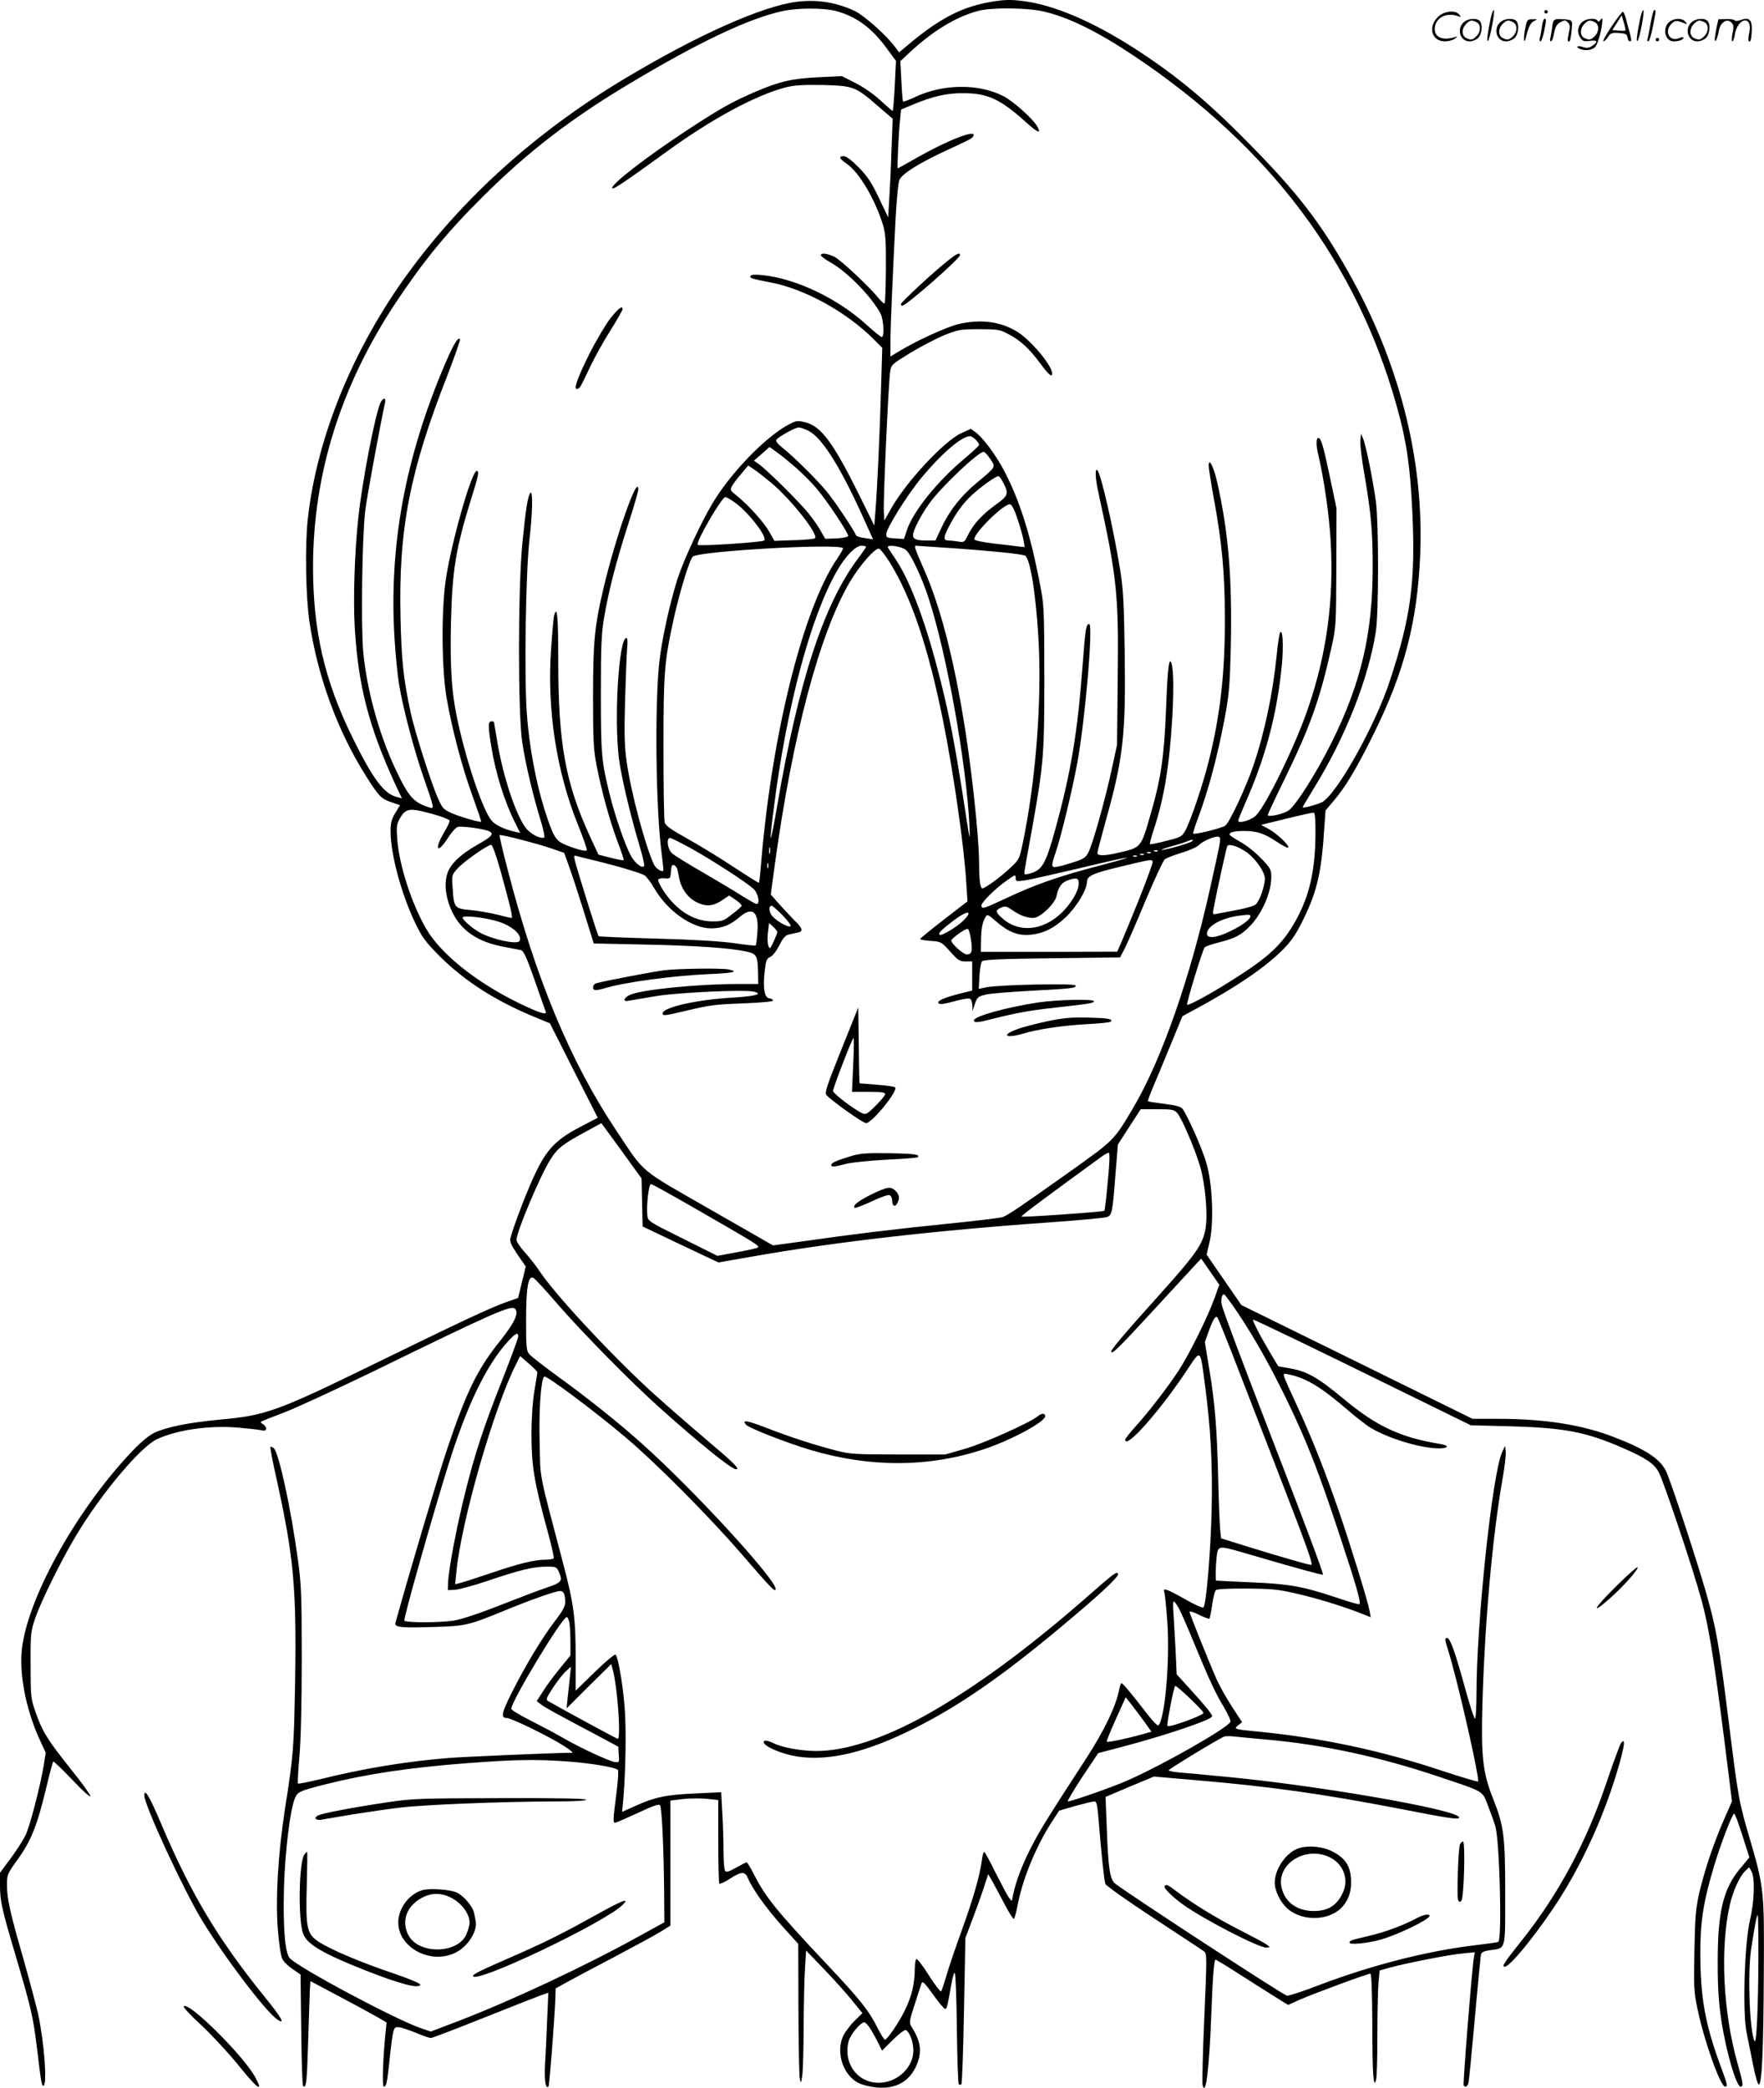 <?xml version="1.0" encoding="UTF-8"?>
<svg xmlns="http://www.w3.org/2000/svg" version="1.0" viewBox="0 0 1014.315 1200.424" preserveAspectRatio="xMidYMid meet">
  <g transform="translate(-0,1200.782) scale(0.1,-0.1)" fill="#000000" stroke="none">
    <path d="M4585 11998 c-200 -24 -579 -193 -1004 -449 -504 -304 -918 -678 -1236 -1114 -316 -435 -523 -941 -575 -1410 -17 -152 -12 -443 9 -590 47 -316 161 -629 326 -890 73 -116 88 -131 146 -150 l49 -17 -28 -46 c-22 -39 -27 -58 -26 -112 2 -132 64 -358 142 -520 39 -82 59 -108 141 -191 142 -141 314 -252 534 -344 l99 -41 137 -271 138 -272 -101 -53 c-135 -70 -191 -127 -255 -261 -45 -91 -129 -311 -146 -378 -5 -20 4 -40 41 -95 l47 -68 -22 -91 -22 -90 -65 -23 c-90 -31 -270 -116 -749 -350 -575 -281 -636 -303 -905 -327 -177 -17 -302 -42 -374 -76 -26 -12 -76 -53 -120 -99 -312 -326 -591 -817 -637 -1120 -23 -149 16 -362 98 -542 l36 -78 -12 -75 c-20 -119 -77 -339 -103 -397 -14 -29 -53 -90 -87 -136 l-61 -82 0 -70 c0 -90 9 -134 85 -390 97 -329 105 -363 130 -567 21 -180 26 -204 36 -197 21 13 3 249 -32 413 -12 51 -50 194 -85 318 -77 267 -94 345 -94 424 0 58 2 63 64 149 75 104 111 195 162 409 19 80 37 147 40 150 3 3 52 -44 109 -104 57 -61 104 -103 105 -95 0 9 -52 81 -116 160 -133 167 -162 215 -200 325 -27 76 -28 89 -28 270 -1 183 1 193 27 270 35 101 152 337 237 478 143 238 368 506 463 550 115 54 304 81 472 66 55 -5 112 -11 128 -15 20 -4 27 -2 27 10 0 8 -8 19 -17 25 -10 5 -16 12 -13 14 3 3 61 26 130 52 69 26 296 131 505 232 698 341 804 388 826 366 24 -24 -1 -78 -80 -178 -137 -170 -199 -298 -312 -635 -52 -156 -201 -656 -295 -992 -8 -27 29 -31 214 -25 188 5 205 9 412 94 153 63 295 113 321 113 20 0 29 -20 29 -64 0 -24 -15 -52 -61 -111 -72 -95 -167 -252 -244 -405 -61 -122 -67 -150 -32 -150 26 0 232 -100 327 -159 36 -23 58 -41 50 -41 -118 -1 -616 -23 -710 -30 -245 -20 -494 -61 -738 -122 -68 -16 -126 -28 -129 -25 -2 3 1 74 9 159 8 97 13 303 13 563 0 368 -3 427 -23 572 -40 292 -109 610 -138 634 -8 7 -17 10 -19 7 -3 -2 13 -87 36 -187 98 -446 114 -621 106 -1151 -7 -395 -9 -429 -58 -740 -40 -258 -56 -521 -41 -702 7 -81 17 -149 26 -165 8 -16 35 -41 60 -58 l44 -30 4 -317 c2 -174 6 -320 11 -324 18 -18 22 23 29 259 4 139 9 273 10 298 l3 46 175 -93 c96 -51 195 -105 219 -119 l44 -26 -7 -67 c-15 -149 -19 -302 -9 -302 14 0 20 25 33 155 20 183 22 190 52 187 15 -1 59 -16 99 -32 39 -17 78 -30 87 -30 8 0 143 52 301 115 157 63 306 121 330 130 l44 15 -7 -157 c-3 -87 -9 -203 -12 -258 -5 -90 4 -141 20 -124 5 5 34 376 39 499 l2 65 65 36 c36 20 156 84 267 142 111 59 230 123 265 144 l63 39 0 359 0 360 73 9 c41 4 103 5 138 1 l64 -7 0 -237 c0 -131 3 -240 6 -244 4 -3 31 9 60 28 68 44 88 44 105 3 25 -60 106 -174 197 -275 l92 -102 1 -373 c1 -205 4 -386 8 -403 6 -28 7 -27 14 19 4 27 8 155 8 285 1 130 4 280 8 335 l6 99 100 -104 c55 -57 128 -138 162 -180 l62 -76 -45 -44 c-24 -24 -53 -62 -64 -84 -51 -105 6 -252 110 -283 145 -44 255 -7 306 102 38 82 31 144 -26 233 -13 20 -11 33 19 125 18 57 36 111 40 122 6 15 17 4 67 -65 32 -46 64 -83 69 -82 10 2 13 14 35 141 7 41 16 70 20 65 5 -4 10 -148 12 -320 2 -171 7 -315 11 -319 4 -4 10 -4 15 0 4 4 11 195 15 424 l8 417 38 100 c21 55 51 138 66 183 l27 84 25 -43 c13 -24 45 -83 70 -131 25 -48 49 -86 53 -83 4 3 13 35 20 72 28 152 104 338 194 479 l46 71 93 27 c51 14 100 26 109 26 13 0 17 -16 23 -83 18 -220 34 -374 41 -391 4 -11 129 -99 278 -197 149 -98 279 -183 289 -191 17 -12 17 -28 2 -378 -9 -200 -13 -376 -10 -390 18 -71 38 88 50 405 8 216 16 315 24 315 5 0 66 -37 137 -83 71 -45 163 -104 205 -130 l76 -47 64 29 c71 32 393 151 409 151 6 0 10 -104 11 -297 0 -285 7 -371 22 -312 4 13 7 126 7 250 0 124 3 260 6 302 l7 75 56 16 c96 26 348 76 421 82 l70 7 -5 -29 c-10 -52 -64 -728 -59 -736 9 -15 22 -8 28 15 3 12 19 177 36 367 17 190 33 355 35 367 4 17 15 22 54 28 91 12 86 -6 86 322 0 336 -7 390 -70 550 -59 148 -69 240 -61 543 14 475 57 961 117 1302 11 64 19 131 17 150 l-4 33 -17 -38 c-56 -121 -147 -982 -147 -1384 0 -78 -4 -144 -8 -147 -5 -3 -32 81 -61 187 -55 200 -83 277 -100 277 -15 0 -14 -8 9 -81 54 -175 180 -732 169 -744 -4 -3 -93 24 -200 59 -353 118 -696 191 -1059 227 -146 14 -148 15 -120 37 l22 18 -57 87 c-31 48 -70 117 -87 154 -41 92 -158 382 -158 393 0 6 25 -2 55 -17 30 -15 57 -25 59 -22 3 3 10 39 16 79 6 41 15 79 21 85 6 6 75 10 177 9 143 -1 184 -5 282 -28 123 -28 253 -68 364 -110 l68 -27 -7 37 c-10 56 -106 367 -175 569 -80 232 -156 424 -240 606 -37 80 -71 155 -75 168 -7 22 -5 23 27 16 101 -22 182 -71 337 -204 51 -44 113 -92 136 -105 103 -61 288 -116 390 -116 54 0 60 17 8 25 -231 38 -366 101 -555 258 -152 126 -212 160 -311 177 l-67 12 -50 84 c-61 103 -102 184 -94 184 9 0 364 -171 825 -398 l426 -209 224 -6 c311 -8 438 -32 649 -124 135 -59 179 -89 207 -138 27 -48 199 -560 247 -738 41 -150 70 -327 131 -805 l44 -351 -45 -103 c-59 -135 -109 -282 -141 -415 -22 -95 -26 -135 -30 -338 -4 -207 -3 -240 17 -335 38 -184 132 -450 160 -450 16 0 13 13 -30 128 -85 233 -112 382 -113 632 -1 187 17 302 79 509 41 135 105 301 116 301 4 0 25 -57 47 -126 l40 -126 -55 -66 c-97 -118 -128 -250 -127 -547 0 -140 6 -226 21 -325 28 -182 86 -380 111 -380 17 0 14 21 -19 137 -82 292 -100 656 -44 906 19 83 57 167 90 198 l22 21 13 -24 c21 -38 17 -172 -9 -283 -32 -134 -43 -538 -18 -650 8 -38 25 -121 37 -183 14 -69 26 -111 33 -109 17 6 26 195 28 642 3 468 1 491 -79 765 -65 221 -67 233 -123 680 -56 449 -72 539 -131 744 -55 192 -207 653 -230 697 -35 70 -121 126 -299 194 -183 71 -397 105 -669 105 l-144 0 -664 327 -665 327 -100 145 -100 145 17 73 c26 112 17 337 -19 456 -25 86 -109 273 -137 310 -10 12 -39 20 -104 28 -49 6 -92 13 -94 15 -2 2 11 39 29 81 18 43 64 152 101 243 l68 165 63 34 c247 133 416 248 519 353 47 48 74 89 115 173 78 161 103 269 119 526 l7 97 49 58 c68 80 132 188 232 391 173 351 246 637 263 1016 23 531 -110 1074 -384 1578 -164 300 -293 474 -543 733 -278 288 -464 444 -724 611 -238 152 -460 246 -634 267 -72 9 -105 8 -184 -5 -161 -28 -286 -91 -455 -230 l-72 -60 -22 29 c-49 67 -176 180 -230 207 -104 50 -215 69 -333 55z m220 -53 c118 -31 209 -98 295 -217 l52 -70 -7 -144 c-4 -79 -10 -144 -12 -144 -3 0 -34 27 -70 60 -38 36 -96 76 -143 100 l-79 40 -128 -6 c-155 -7 -225 -23 -363 -81 -137 -59 -203 -95 -392 -219 -241 -158 -453 -322 -437 -339 7 -7 77 40 307 207 267 194 518 329 692 374 49 12 99 15 214 13 176 -5 184 -8 320 -126 l79 -68 -7 -180 c-3 -99 -9 -227 -13 -284 l-6 -103 -53 111 c-41 87 -65 124 -116 176 -41 41 -72 65 -86 65 -32 0 -27 -14 17 -44 71 -49 163 -204 208 -351 15 -50 18 -92 17 -253 -1 -106 -4 -195 -7 -198 -3 -4 -18 9 -33 27 -53 66 -216 219 -254 239 -42 21 -80 26 -80 10 0 -5 25 -24 57 -42 96 -54 238 -200 287 -295 17 -35 22 -133 6 -133 -5 0 -41 29 -80 64 -169 156 -411 272 -606 292 -39 4 -64 3 -68 -4 -8 -13 5 -17 114 -38 196 -37 435 -168 594 -327 l49 -49 -7 -237 c-7 -248 -21 -558 -32 -700 l-7 -85 -91 185 c-148 297 -216 387 -307 409 -45 11 -51 10 -99 -16 -132 -72 -329 -276 -433 -450 -67 -112 -167 -328 -202 -437 -43 -135 -91 -353 -104 -477 -27 -251 -20 -843 13 -1095 7 -55 12 -102 10 -103 -8 -11 -43 12 -54 36 -50 108 -130 406 -156 586 -13 90 -15 156 -10 351 4 132 9 268 12 303 4 38 2 62 -4 62 -44 0 -72 -461 -43 -695 13 -99 61 -306 115 -489 20 -65 33 -122 30 -127 -10 -18 -53 15 -77 60 -33 60 -91 229 -121 350 -47 190 -51 230 -51 576 0 273 3 349 18 438 27 159 68 318 136 531 34 103 61 197 61 209 0 97 -129 -268 -199 -564 -52 -219 -61 -309 -61 -627 0 -250 3 -306 20 -394 30 -152 74 -312 119 -434 23 -59 39 -109 37 -112 -3 -2 -36 4 -75 14 l-70 18 -45 97 c-144 310 -186 539 -186 1016 0 256 -6 326 -24 261 -3 -13 -11 -97 -17 -188 -25 -349 30 -708 156 -1019 30 -74 52 -138 49 -142 -5 -9 -62 6 -126 33 -54 23 -67 46 -117 201 -49 155 -90 373 -102 557 -15 213 -6 806 15 990 18 157 21 289 6 274 -15 -15 -28 -98 -47 -297 -25 -266 -25 -973 0 -1138 19 -125 60 -299 106 -449 16 -52 25 -96 20 -98 -24 -9 -83 23 -109 60 -56 77 -128 295 -160 488 -11 63 -20 116 -20 118 0 1 -7 2 -15 2 -19 0 -19 -29 0 -145 25 -153 75 -315 137 -438 l29 -58 -28 6 c-60 13 -111 37 -135 63 -46 49 -139 317 -192 555 -39 172 -49 317 -43 587 8 305 27 420 117 712 41 130 47 158 31 158 -29 0 -144 -405 -177 -620 -27 -178 -25 -515 4 -685 30 -176 91 -407 152 -572 27 -75 48 -138 47 -140 -6 -5 -118 27 -169 49 -46 20 -54 28 -78 82 -39 85 -135 387 -159 498 -41 191 -53 302 -58 545 -12 506 53 841 269 1391 43 112 77 207 73 210 -12 12 -36 -27 -84 -138 -233 -545 -326 -1054 -292 -1590 6 -96 18 -215 27 -265 23 -136 86 -374 139 -525 63 -183 64 -184 34 -175 -92 29 -120 61 -197 225 -93 199 -162 449 -183 666 -14 139 -7 667 11 814 8 72 86 495 114 622 7 33 -14 30 -28 -4 -31 -75 -103 -447 -125 -651 -22 -198 -31 -474 -21 -640 20 -333 81 -569 234 -901 l37 -78 -28 7 c-75 18 -139 104 -257 344 -160 326 -226 613 -226 978 0 535 160 1045 478 1524 158 237 291 400 496 604 262 261 510 452 856 658 391 234 681 371 870 411 88 19 232 19 305 1z m1200 -4 c145 -35 306 -115 515 -254 785 -525 1284 -1192 1514 -2024 54 -193 75 -340 87 -598 19 -397 -8 -603 -127 -965 -84 -261 -308 -660 -393 -705 -29 -14 -111 -36 -111 -29 0 2 29 50 64 108 181 292 314 629 357 901 17 106 17 617 1 745 -16 121 -58 329 -74 366 l-12 29 -4 -41 c-2 -23 8 -106 22 -185 39 -227 49 -330 49 -534 1 -388 -66 -674 -238 -1020 -88 -175 -201 -354 -245 -387 -28 -20 -120 -41 -120 -26 0 5 42 95 94 201 149 305 205 461 272 762 26 117 27 129 28 460 l1 340 -37 176 c-40 189 -52 229 -68 229 -12 0 -13 -42 0 -95 34 -147 62 -342 71 -492 20 -341 -21 -648 -128 -963 -72 -213 -242 -562 -301 -621 -27 -27 -102 -49 -102 -30 0 6 19 52 41 103 117 263 183 514 210 795 10 110 5 210 -11 183 -4 -8 -13 -67 -19 -130 -22 -220 -71 -452 -137 -643 -42 -121 -133 -316 -158 -336 -17 -14 -177 -54 -185 -46 -2 3 10 42 27 87 60 160 115 365 157 593 22 117 27 179 32 385 9 404 -13 668 -78 955 -21 92 -49 145 -49 95 0 -14 13 -97 29 -185 48 -259 64 -434 64 -695 1 -316 -27 -557 -93 -820 -34 -136 -103 -339 -133 -395 -21 -38 -26 -41 -111 -62 -49 -13 -91 -21 -94 -19 -2 3 8 40 22 83 60 181 90 366 107 648 10 184 6 309 -11 320 -10 6 -18 -74 -25 -270 -11 -280 -29 -404 -91 -616 -53 -185 -53 -184 -178 -213 -83 -20 -126 -20 -126 -3 0 7 23 94 50 192 99 354 114 491 107 966 -4 270 -8 359 -25 464 -38 238 -111 558 -132 579 -15 15 -12 -48 6 -129 106 -483 117 -587 111 -1061 l-4 -389 -31 -143 c-38 -175 -108 -424 -133 -474 -16 -31 -28 -39 -81 -56 -35 -12 -78 -24 -95 -27 -40 -8 -41 -1 -13 81 30 87 96 359 125 518 45 246 92 796 68 796 -18 0 -22 -25 -38 -238 -29 -388 -67 -613 -156 -939 -57 -207 -77 -241 -153 -259 -28 -7 -29 -6 -23 27 3 19 21 122 41 229 67 378 71 423 71 875 -1 406 -1 411 -28 550 -56 284 -115 467 -204 638 -49 92 -120 187 -164 220 l-27 19 -55 -25 c-98 -45 -318 -281 -404 -435 l-38 -67 -3 50 c-4 61 27 755 37 809 6 37 12 42 119 107 62 37 150 83 195 101 76 30 90 33 197 33 107 0 119 -2 168 -28 69 -36 120 -83 183 -168 48 -65 69 -83 69 -59 0 45 -119 188 -197 238 -96 61 -214 77 -343 46 -64 -15 -236 -93 -337 -154 l-53 -32 0 82 c0 83 12 365 30 717 6 106 15 204 22 217 15 34 108 93 253 161 168 78 168 78 173 94 12 35 -149 -28 -319 -124 -62 -36 -115 -65 -117 -65 -4 0 5 206 14 286 l5 52 72 30 c110 46 192 65 287 64 137 0 210 -33 353 -161 74 -67 95 -76 73 -33 -22 43 -140 149 -198 178 -142 72 -345 70 -506 -6 -36 -17 -67 -28 -69 -26 -3 2 -7 55 -10 118 l-6 114 49 46 c136 127 268 208 398 243 79 21 284 19 381 -4z m-1355 -2411 c75 -38 177 -198 305 -479 l65 -144 -47 7 c-27 3 -49 11 -51 16 -9 26 -120 193 -167 250 -57 70 -195 206 -259 256 -24 19 -36 35 -32 43 11 17 108 71 129 71 10 0 36 -9 57 -20z m960 -50 c11 -11 20 -24 20 -30 0 -5 -38 -40 -84 -79 -156 -130 -296 -304 -332 -413 l-16 -49 -51 3 c-46 3 -52 5 -51 25 1 34 121 226 205 327 113 136 228 235 277 236 6 0 21 -9 32 -20z m-1031 -163 c36 -33 88 -84 114 -115 63 -73 188 -263 184 -276 -2 -6 -32 -12 -68 -14 l-64 -2 -24 42 c-13 24 -43 68 -67 98 -45 59 -239 252 -289 288 l-30 21 45 39 45 40 44 -32 c24 -17 73 -57 110 -89z m1115 52 c32 -48 35 -43 -75 -135 -93 -77 -160 -162 -206 -261 l-34 -73 -48 0 c-62 0 -81 7 -81 31 0 27 44 113 95 184 66 92 279 294 311 295 6 0 23 -18 38 -41z m-1262 -135 c114 -94 276 -299 254 -321 -4 -4 -58 -10 -120 -11 l-113 -4 -30 53 c-32 56 -120 153 -187 207 -37 29 -39 33 -27 55 7 13 30 44 53 70 l40 48 29 -19 c16 -10 61 -45 101 -78z m1338 -4 c31 -61 27 -73 -43 -123 -77 -55 -130 -113 -160 -173 -21 -44 -23 -46 -57 -40 -19 3 -45 6 -57 6 -34 0 -29 24 24 118 31 54 68 103 108 140 57 53 140 112 157 112 4 0 17 -18 28 -40z m-1541 -114 c78 -57 185 -197 165 -216 -11 -10 -373 -34 -382 -25 -14 13 138 275 159 275 6 0 32 -15 58 -34z m1623 -96 c16 -47 31 -102 34 -122 l6 -36 -38 4 c-22 3 -86 11 -143 17 -58 7 -106 17 -108 23 -10 30 171 209 205 202 11 -2 26 -33 44 -88z m-1005 -164 c3 -2 -13 -31 -35 -63 -192 -284 -369 -987 -433 -1718 -6 -77 -13 -141 -15 -143 -1 -2 -67 39 -146 91 -78 52 -198 125 -266 163 -94 52 -124 74 -130 93 -4 15 -7 208 -7 431 0 437 5 494 61 749 34 151 89 330 107 348 32 32 836 78 864 49z m133 8 c0 -3 -21 -34 -46 -67 -197 -263 -341 -701 -464 -1416 -43 -250 -51 -255 -20 -14 75 587 213 1101 366 1364 49 83 104 139 138 139 14 0 26 -3 26 -6z m231 -20 c28 -25 91 -159 128 -274 103 -312 218 -951 235 -1305 5 -106 4 -102 -29 115 -53 340 -82 496 -136 711 -79 318 -170 566 -255 695 -22 32 -43 65 -48 73 -13 21 80 8 105 -15z m279 11 c212 -15 369 -31 402 -41 30 -9 63 -206 79 -474 21 -361 -15 -822 -91 -1185 -19 -88 -20 -91 -77 -143 -55 -51 -139 -112 -154 -112 -12 0 -19 44 -19 136 0 164 -47 594 -96 874 -59 346 -132 619 -215 810 -59 134 -64 150 -53 150 5 0 106 -7 224 -15z m-375 -79 c126 -202 224 -495 309 -918 59 -295 120 -718 132 -924 l7 -109 -136 -105 c-75 -58 -136 -108 -136 -111 -1 -4 27 -9 60 -11 60 -4 63 -6 113 -62 45 -50 55 -57 89 -56 l37 0 0 -84 0 -84 -66 -16 c-96 -24 -140 -44 -127 -57 8 -8 33 -4 88 11 42 12 83 19 91 16 8 -3 14 -20 15 -38 l1 -33 14 42 c14 39 19 42 67 53 29 6 142 15 252 21 233 12 268 16 259 31 -8 13 -441 4 -513 -11 l-43 -9 4 74 c2 40 9 79 15 85 9 9 118 14 403 17 l391 5 29 57 c16 32 70 156 120 277 51 120 99 224 108 230 8 7 52 24 97 38 45 13 90 34 99 44 22 24 100 56 115 47 13 -8 12 -14 -50 -292 -114 -515 -279 -986 -439 -1259 -115 -195 -109 -189 -367 -373 -286 -203 -354 -249 -387 -262 -13 -5 -163 -23 -333 -40 -303 -31 -511 -56 -828 -101 l-160 -22 -365 209 c-413 237 -368 199 -538 454 -262 393 -461 870 -623 1498 -28 106 -49 196 -46 198 6 6 218 -49 302 -78 l69 -24 32 -89 c18 -50 56 -167 85 -261 l53 -171 290 -6 c300 -6 493 -20 587 -40 61 -14 66 -23 68 -129 l1 -58 -122 0 c-230 0 -556 -33 -617 -63 -37 -18 -41 -41 -5 -33 16 3 88 15 159 27 136 21 508 38 560 25 56 -14 7 -27 -136 -35 -202 -13 -389 -56 -389 -90 0 -15 12 -14 125 13 153 36 168 38 345 45 99 4 165 10 165 16 0 6 -10 11 -22 13 -28 4 -37 59 -26 157 7 60 11 71 31 80 14 6 36 34 53 67 22 44 36 59 57 63 15 4 37 8 50 11 32 6 27 25 -19 69 -22 22 -62 65 -89 95 l-48 55 23 170 c102 746 258 1333 433 1629 57 96 147 197 167 189 8 -3 35 -37 60 -77z m-2583 -1462 c26 -9 50 -19 53 -24 3 -4 -11 -34 -30 -66 -60 -100 -42 -132 20 -35 21 33 47 62 57 64 24 7 157 -12 181 -25 29 -15 16 -30 -69 -78 -101 -57 -159 -115 -174 -172 -17 -61 -5 -142 31 -215 51 -106 145 -170 290 -198 46 -9 93 -18 104 -20 16 -4 32 -39 79 -172 32 -93 61 -174 64 -182 9 -23 -41 -6 -164 54 -241 119 -439 279 -522 420 -85 146 -157 368 -168 519 -5 68 -3 86 14 116 29 52 52 61 125 44 34 -8 83 -21 109 -30z m5032 -100 c-1 -209 -34 -354 -110 -493 -80 -145 -157 -217 -390 -362 -114 -72 -232 -135 -238 -128 -6 6 90 319 101 330 6 6 45 19 88 30 88 22 125 42 176 96 68 72 119 191 119 279 0 42 -4 50 -61 109 -33 34 -87 77 -120 94 -32 18 -59 36 -59 41 0 13 28 20 83 20 73 0 116 -14 187 -61 33 -23 64 -38 67 -35 11 10 -66 83 -113 108 l-43 23 147 36 c81 20 152 36 157 34 6 -1 10 -49 9 -121z m-3589 -85 c124 -69 316 -194 358 -232 27 -26 39 -87 17 -87 -5 0 -42 21 -82 46 -39 25 -141 86 -227 136 -86 49 -166 99 -178 111 -25 23 -33 87 -10 87 6 0 62 -28 122 -61z m2880 42 c-12 -11 -152 -51 -175 -50 -8 0 14 9 50 19 36 10 76 22 90 28 32 14 47 15 35 3z m-3972 -188 c55 -200 67 -253 58 -253 -4 0 -41 8 -82 19 -41 10 -109 22 -152 26 -93 8 -97 13 -104 124 -6 76 -5 78 27 114 34 39 173 137 194 137 8 0 31 -65 59 -167z m4286 124 c51 -37 104 -113 104 -150 0 -47 -33 -137 -56 -152 -13 -8 -59 -21 -103 -29 -43 -8 -93 -18 -110 -21 -30 -7 -31 -6 -27 21 11 67 75 359 80 367 10 16 64 -2 112 -36z m-2742 -4 c-3 -10 -5 -4 -5 12 0 17 2 24 5 18 2 -7 2 -21 0 -30z m2230 11 c-3 -3 -12 -4 -19 -1 -8 3 -5 6 6 6 11 1 17 -2 13 -5z m-40 -10 c-3 -3 -12 -4 -19 -1 -8 3 -5 6 6 6 11 1 17 -2 13 -5z m-40 -10 c-3 -3 -12 -4 -19 -1 -8 3 -5 6 6 6 11 1 17 -2 13 -5z m-3157 -34 c150 -37 264 -72 286 -85 12 -8 36 -40 54 -71 74 -131 218 -234 328 -234 64 0 110 18 165 65 74 64 112 30 102 -89 -3 -39 -7 -72 -10 -74 -2 -3 -55 3 -117 12 -73 11 -231 21 -447 27 -184 5 -336 11 -339 14 -6 5 -128 396 -137 437 -6 26 -5 29 11 24 11 -3 57 -15 104 -26z m3117 24 c-3 -3 -12 -4 -19 -1 -8 3 -5 6 6 6 11 1 17 -2 13 -5z m-217 -54 c-229 -60 -359 -105 -520 -180 -144 -67 -151 -70 -157 -52 -6 16 79 101 150 150 45 32 47 32 47 12 0 -20 3 -21 48 -15 26 3 167 35 312 69 315 76 379 84 120 16z m232 -187 c-44 -109 -91 -223 -104 -253 l-24 -54 -392 -1 -392 0 1 65 c1 71 8 105 25 134 11 19 14 17 58 -21 71 -63 129 -86 197 -80 79 7 140 37 209 103 61 58 120 157 120 200 0 35 31 50 190 88 182 44 184 44 188 29 2 -6 -33 -101 -76 -210z m-2135 175 c-3 -7 -5 -2 -5 12 0 14 2 19 5 13 2 -7 2 -19 0 -25z m-523 -6 c2 -10 8 -33 11 -52 12 -62 51 -116 101 -140 54 -27 96 -23 150 14 l37 25 38 -26 c21 -14 36 -30 33 -35 -3 -5 -28 -27 -56 -48 -46 -37 -55 -40 -111 -40 -107 0 -207 62 -282 176 -20 30 -33 59 -30 65 4 5 21 9 38 7 31 -3 32 -2 35 39 2 31 7 41 17 37 8 -3 16 -13 19 -22z m2308 -92 c-3 -41 -46 -111 -99 -162 -108 -103 -246 -115 -341 -29 -39 36 -40 44 -6 60 23 10 31 9 63 -13 46 -32 84 -46 123 -46 38 0 123 80 133 125 10 52 29 78 65 91 53 19 65 14 62 -26z m-1702 -175 c29 -30 50 -58 46 -62 -13 -13 -100 40 -114 70 -12 26 -10 47 6 47 4 0 32 -25 62 -55z m1041 -29 c-34 -35 -128 -92 -138 -83 -9 10 7 26 80 82 79 60 116 60 58 1z m1649 24 c0 -18 -46 -53 -115 -86 -79 -39 -135 -45 -135 -15 0 44 83 90 185 104 56 7 65 7 65 -3z m-4325 -31 c69 -21 125 -65 125 -98 0 -17 -6 -21 -33 -21 -44 0 -138 25 -187 50 -46 23 -110 77 -110 92 0 15 129 1 205 -23z m1605 -61 c0 -4 -10 -29 -22 -55 -20 -43 -22 -45 -30 -22 -5 13 -6 47 -2 77 l6 53 24 -22 c13 -12 24 -26 24 -31z m1113 -42 c10 -69 5 -86 -24 -86 -20 0 -89 62 -89 80 0 12 83 71 95 67 5 -2 14 -30 18 -61z m1186 -998 c24 -25 100 -201 130 -301 31 -102 47 -278 33 -363 -15 -90 -55 -147 -268 -384 -185 -205 -274 -310 -274 -322 0 -23 37 13 246 240 125 136 237 257 249 270 l22 23 52 -75 52 -75 -27 -76 c-39 -109 -145 -323 -207 -418 -63 -96 -171 -237 -251 -325 -31 -34 -56 -67 -56 -72 0 -61 203 169 358 404 78 117 73 122 101 -92 33 -250 44 -459 38 -717 -6 -246 -31 -543 -47 -559 -5 -5 -49 14 -108 48 -104 59 -129 67 -117 39 3 -10 11 -85 17 -166 16 -224 -13 -560 -51 -600 -4 -4 -29 21 -56 55 -98 127 -149 188 -156 188 -4 0 -10 -17 -14 -38 -17 -91 -84 -232 -185 -388 -228 -351 -273 -423 -324 -524 -51 -100 -86 -194 -101 -269 l-7 -34 -18 22 c-9 13 -43 77 -76 142 -32 66 -61 119 -65 119 -4 0 -10 -21 -13 -47 -13 -94 -49 -219 -115 -402 -37 -102 -78 -222 -90 -266 -13 -44 -26 -83 -30 -87 -3 -4 -35 37 -70 92 -34 55 -67 97 -72 94 -5 -3 -9 -29 -9 -58 0 -81 -17 -154 -54 -231 -33 -70 -104 -175 -118 -175 -4 0 -23 30 -42 68 -50 100 -105 168 -287 361 -293 311 -358 391 -425 524 -19 37 -37 67 -41 67 -3 0 -31 -14 -61 -31 -43 -24 -57 -28 -63 -17 -5 7 -9 60 -9 118 0 58 -3 156 -7 219 l-6 114 -146 -7 c-170 -7 -238 -22 -346 -71 l-78 -35 7 72 c14 164 18 419 7 538 -11 131 -37 279 -51 294 -5 5 -57 -39 -119 -99 l-111 -108 0 194 c0 223 -11 306 -70 530 -146 555 -132 483 -137 699 -5 190 7 364 26 383 10 10 287 -196 471 -352 172 -145 475 -450 662 -666 175 -203 198 -226 198 -203 0 56 -470 568 -763 830 -138 124 -305 258 -487 390 -80 58 -154 116 -165 128 -18 20 -20 36 -20 194 0 198 13 267 45 244 10 -7 70 -71 131 -143 151 -173 421 -448 594 -603 234 -209 411 -352 437 -352 25 0 -9 34 -183 181 -104 88 -245 212 -312 273 -240 221 -553 560 -635 686 -20 30 -58 78 -84 107 -26 28 -48 61 -48 72 0 46 134 364 193 459 42 68 73 92 209 165 l86 47 116 -159 115 -159 3 -138 3 -138 218 -104 218 -103 172 30 c480 86 1072 154 1740 201 164 12 309 25 322 30 29 11 32 23 49 246 l14 171 65 101 66 102 95 0 c85 0 97 -2 115 -22z m-399 -392 c-8 -91 -17 -167 -20 -170 -7 -6 -470 -39 -476 -33 -4 4 123 99 461 345 17 12 35 22 40 22 7 0 6 -55 -5 -164z m-2334 -179 c314 -181 332 -192 322 -202 -3 -3 -57 -16 -120 -27 l-113 -21 -200 100 c-198 98 -200 100 -203 134 -6 58 9 179 21 179 7 0 139 -74 293 -163z m3083 -580 c99 -149 183 -299 282 -502 115 -239 182 -410 299 -765 97 -292 127 -397 117 -406 -2 -3 -65 15 -138 40 -189 63 -267 77 -489 86 -107 5 -196 9 -197 10 -5 0 -3 85 3 138 8 64 10 64 155 22 287 -84 452 -130 456 -126 5 4 -104 295 -302 806 -173 448 -268 700 -279 743 -8 33 1 70 15 61 5 -3 40 -51 78 -107z m-34 -232 c42 -110 151 -389 240 -620 195 -503 228 -595 214 -595 -15 0 -194 52 -371 107 l-147 46 -5 51 c-3 28 -8 156 -11 284 -7 293 -19 446 -52 640 l-25 153 22 62 c25 68 39 92 50 80 4 -4 42 -98 85 -208z m-4105 99 c0 -9 -40 -118 -89 -243 -111 -280 -159 -427 -215 -651 -48 -190 -95 -436 -99 -515 l-2 -50 41 2 c22 1 107 24 190 52 182 62 261 81 337 81 57 0 58 -1 73 -36 20 -47 11 -57 -74 -85 -37 -12 -157 -58 -267 -101 -121 -48 -226 -82 -265 -88 -85 -13 -277 -13 -285 0 -6 9 157 587 250 885 108 349 222 585 346 720 44 48 59 55 59 29z m110 -207 c0 -4 -8 -51 -17 -105 -10 -61 -17 -154 -17 -252 0 -178 15 -271 88 -539 25 -90 43 -168 40 -173 -3 -4 -24 -8 -47 -8 -63 0 -157 -23 -317 -78 -80 -27 -158 -52 -174 -56 l-29 -7 7 68 c27 289 215 943 342 1194 l25 50 49 -43 c28 -24 50 -46 50 -51z m3687 -1354 c12 -21 49 -105 83 -188 93 -226 129 -303 177 -382 23 -39 41 -78 38 -85 -14 -35 -393 -251 -598 -340 -87 -38 -316 -118 -337 -118 -5 0 32 62 82 139 l93 139 160 42 c250 67 495 151 495 170 0 11 -37 57 -124 153 l-80 88 -7 152 c-5 84 -10 178 -12 210 -3 31 -2 57 2 57 4 0 17 -17 28 -37z m-3503 -84 c3 -17 6 -67 6 -111 l0 -79 -63 -77 c-34 -42 -78 -101 -96 -131 l-35 -54 22 -17 c20 -17 84 -52 352 -194 l95 -51 3 -46 c3 -46 3 -46 -25 -42 -36 7 -196 81 -293 137 -41 24 -126 69 -187 100 -62 31 -113 62 -113 68 0 45 292 528 319 528 5 0 11 -14 15 -31z m276 -444 c12 -130 13 -225 2 -225 -6 0 -346 185 -402 218 -12 7 -7 20 28 73 23 36 56 78 73 95 l32 29 -6 -60 c-4 -33 -9 -87 -13 -120 l-6 -60 128 128 129 127 12 -47 c7 -27 17 -97 23 -158z m3370 -76 c0 -14 -197 -86 -207 -75 -6 5 34 213 44 230 5 8 163 -142 163 -155z m-336 -56 l37 -52 -53 -15 c-85 -24 -199 -48 -204 -43 -3 3 21 61 52 130 l57 126 37 -47 c20 -26 53 -70 74 -99z m706 -98 c321 -29 644 -99 975 -210 277 -93 256 -80 292 -172 17 -43 36 -96 42 -118 24 -88 38 -641 17 -662 -2 -3 -60 -11 -127 -19 -276 -32 -599 -114 -904 -230 -93 -36 -177 -63 -185 -61 -25 6 -918 589 -988 645 -30 23 -40 90 -48 323 l-7 175 139 59 139 58 255 -22 c412 -35 716 -78 1147 -161 306 -60 353 -66 353 -52 0 44 -841 189 -1365 236 -93 9 -200 19 -237 22 -38 3 -68 9 -68 13 0 7 293 185 320 194 8 3 31 3 50 1 19 -2 109 -11 200 -19z m-4028 -125 c134 -10 275 -33 291 -49 4 -4 1 -59 -7 -122 -22 -173 -23 -185 -6 -181 8 2 67 28 130 57 78 37 118 51 125 44 11 -11 22 -258 24 -514 l1 -160 -158 -87 c-297 -164 -716 -361 -1022 -479 l-163 -62 -56 19 c-145 49 -705 348 -755 403 -27 30 -39 171 -33 406 6 206 35 446 62 511 16 40 25 44 183 84 231 58 480 95 807 120 283 21 392 23 577 10z m6849 -1132 c-1 -283 -11 -496 -22 -476 -28 51 -41 383 -20 528 20 131 33 201 38 196 3 -2 4 -114 4 -248z m-5113 -395 c11 -16 32 -52 47 -82 l27 -54 63 63 c35 35 68 59 74 56 23 -14 43 -71 43 -118 0 -93 -85 -178 -185 -185 -130 -10 -222 108 -187 239 11 39 68 108 90 108 5 0 17 -12 28 -27z M3510 10178 c-27 -35 -81 -126 -120 -203 -72 -144 -95 -212 -70 -203 16 5 14 3 75 130 25 53 77 146 116 207 38 61 69 116 69 121 0 23 -23 6 -70 -52z M5443 10503 c-85 -68 -263 -234 -263 -244 0 -5 3 -9 8 -9 23 0 332 271 332 291 0 18 -21 8 -77 -38z M3819 6429 c-65 -8 -357 -64 -391 -75 -19 -6 -24 -29 -10 -38 5 -3 30 1 57 9 113 35 395 73 603 82 139 6 173 14 111 27 -44 8 -290 5 -370 -5z M5970 6244 c-185 -28 -370 -80 -370 -103 0 -15 21 -14 109 9 135 34 212 48 356 64 205 23 225 26 225 37 0 14 -211 9 -320 -7z M4837 5971 c-82 -205 -96 -245 -85 -259 26 -31 210 -162 228 -162 34 0 186 187 167 206 -4 4 -51 11 -105 15 -53 4 -98 8 -99 8 -2 1 -4 99 -5 219 l-3 217 -98 -244z m69 -86 l-7 -155 95 0 c72 0 96 -3 96 -13 0 -7 -25 -37 -55 -67 -48 -48 -57 -52 -77 -43 -48 22 -168 114 -168 128 0 18 111 305 118 305 3 0 2 -70 -2 -155z M6018 6135 c-64 -14 -142 -34 -172 -46 -93 -34 -62 -54 38 -24 82 25 224 46 363 54 73 4 136 10 139 14 16 16 -13 21 -129 24 -100 2 -143 -2 -239 -22z M4895 5361 c-85 -26 -115 -39 -115 -51 0 -13 14 -13 85 6 33 8 138 19 233 24 95 4 176 11 179 14 16 16 -21 21 -165 23 -128 2 -168 -1 -217 -16z M5014 5142 c-77 -38 -113 -66 -100 -79 3 -3 46 13 96 36 49 24 97 41 105 37 8 -3 15 -16 15 -30 0 -32 16 -42 29 -17 16 29 13 49 -9 71 -28 28 -45 25 -136 -18z M5965 3863 c-49 -38 -308 -154 -415 -185 l-115 -33 -270 0 c-244 0 -278 2 -355 22 -121 31 -267 78 -403 131 -114 44 -143 48 -117 18 15 -19 233 -104 370 -145 345 -102 680 -101 997 4 157 52 353 158 353 190 0 19 -20 19 -45 -2z M6400 2953 c-14 -9 -79 -65 -145 -123 -342 -300 -650 -526 -930 -683 -243 -135 -462 -207 -630 -207 -87 0 -198 20 -247 45 -38 18 -61 19 -56 3 7 -25 112 -68 195 -80 184 -27 396 25 670 162 258 129 501 297 845 584 224 187 332 288 327 304 -3 9 -11 8 -29 -5z M8395 1403 c-10 -25 -19 -297 -11 -319 5 -13 9 -15 19 -5 15 15 24 341 9 341 -5 0 -13 -8 -17 -17z M7455 1376 c-67 -30 -125 -119 -125 -193 0 -49 34 -116 76 -152 91 -75 246 -66 316 17 37 44 51 94 46 162 -5 73 -37 118 -110 154 -59 30 -151 35 -203 12z m191 -47 c75 -36 110 -122 79 -195 -33 -79 -85 -114 -170 -114 -94 0 -162 47 -184 127 -39 139 133 251 275 182z M6696 1162 c-6 -10 49 -64 104 -103 114 -83 435 -249 480 -249 25 1 25 1 5 16 -11 9 -81 46 -155 84 -129 65 -274 154 -369 226 -46 35 -56 40 -65 26z M8145 978 c-77 -41 -181 -79 -265 -99 -115 -27 -120 -29 -120 -41 0 -14 109 -3 181 18 103 30 279 116 279 136 0 14 -34 8 -75 -14z M2226 1645 c-200 -30 -374 -63 -398 -76 -26 -14 -13 -29 20 -24 15 3 95 16 177 30 83 13 209 32 280 40 143 17 585 34 878 35 118 0 187 4 187 10 0 7 -170 10 -492 9 -465 -1 -502 -2 -652 -24z M1751 1346 c-33 -39 -38 -386 -7 -459 25 -61 116 -113 361 -210 199 -78 304 -105 312 -81 2 7 -62 34 -159 67 -188 63 -360 137 -427 181 -67 45 -74 80 -67 324 3 105 4 192 2 192 -2 0 -9 -6 -15 -14z M2433 1141 c-78 -20 -142 -103 -143 -185 -1 -147 188 -247 330 -175 72 36 127 124 115 183 -2 12 -6 33 -10 48 -7 34 -58 94 -96 113 -34 18 -152 27 -196 16z m145 -37 c68 -28 122 -95 122 -151 0 -15 -9 -46 -19 -69 -51 -111 -273 -114 -332 -4 -37 69 -19 146 45 195 60 46 122 55 184 29z M3430 999 c-185 -103 -283 -152 -445 -224 -223 -97 -265 -118 -265 -128 0 -54 755 305 860 408 44 44 1 28 -150 -56z M8571 11900 c-18 -85 -24 -135 -15 -127 12 11 43 177 33 177 -4 0 -12 -22 -18 -50z M8880 11940 c0 -5 5 -10 10 -10 6 0 10 5 10 10 0 6 -4 10 -10 10 -5 0 -10 -4 -10 -10z M9431 11900 c-18 -85 -24 -135 -15 -127 12 11 43 177 33 177 -4 0 -12 -22 -18 -50z M9491 11873 c-7 -42 -15 -82 -18 -90 -3 -7 -1 -13 5 -13 5 0 17 37 26 83 19 95 19 97 8 97 -4 0 -14 -34 -21 -77z M8271 11913 c-63 -59 -40 -143 38 -143 20 0 46 7 57 16 18 14 18 15 -6 7 -64 -19 -110 0 -110 48 0 61 63 98 130 75 22 -8 23 -7 11 8 -22 27 -85 21 -120 -11z M9266 11855 c-31 -47 -52 -85 -46 -85 5 0 17 11 26 25 15 23 23 26 63 23 39 -3 46 -6 49 -25 2 -13 8 -23 13 -23 11 0 11 6 0 50 -6 19 -15 54 -21 78 -6 23 -14 42 -19 42 -4 0 -33 -38 -65 -85z m80 -22 c-2 -3 -20 -3 -40 -1 l-35 3 27 42 27 43 12 -42 c7 -23 11 -43 9 -45z M8423 11885 c-50 -35 -31 -115 27 -115 17 0 39 9 50 20 22 22 27 79 8 98 -16 16 -59 15 -85 -3z m68 -5 c25 -14 25 -54 -1 -80 -23 -23 -33 -24 -61 -10 -25 14 -25 54 1 80 23 23 33 24 61 10z M8633 11885 c-50 -35 -31 -115 27 -115 17 0 39 9 50 20 22 22 27 79 8 98 -16 16 -59 15 -85 -3z m68 -5 c25 -14 25 -54 -1 -80 -23 -23 -33 -24 -61 -10 -25 14 -25 54 1 80 23 23 33 24 61 10z M8770 11843 c-12 -56 -8 -100 5 -48 13 57 26 83 48 93 20 9 19 10 -10 9 -31 0 -33 -2 -43 -54z M8866 11853 c-4 -27 -9 -56 -12 -65 -3 -10 -1 -18 4 -18 5 0 14 26 21 57 13 68 13 73 2 73 -5 0 -12 -21 -15 -47z M8925 11851 c-3 -25 -8 -54 -11 -63 -3 -10 -1 -18 4 -18 6 0 14 21 18 47 7 36 15 51 36 63 25 13 29 13 43 -1 13 -13 14 -24 6 -60 -9 -41 -8 -59 5 -47 3 3 8 31 11 61 5 53 4 56 -18 61 -13 3 -38 4 -56 4 -29 -1 -32 -4 -38 -47z M9103 11885 c-30 -21 -38 -62 -17 -92 14 -22 21 -25 55 -20 45 6 50 -5 14 -29 -20 -13 -31 -14 -55 -6 -30 11 -44 -1 -14 -12 30 -12 71 -6 87 12 9 10 23 49 31 87 14 68 13 93 -3 66 -6 -9 -11 -10 -15 -2 -10 16 -58 14 -83 -4z m68 -5 c25 -14 25 -54 -1 -80 -23 -23 -33 -24 -61 -10 -25 14 -25 54 1 80 23 23 33 24 61 10z M9603 11885 c-47 -33 -32 -115 21 -115 31 0 56 10 56 21 0 5 -11 4 -24 -2 -55 -25 -89 38 -45 82 20 20 31 21 74 3 18 -7 18 -6 6 9 -17 21 -59 22 -88 2z M9733 11885 c-50 -35 -31 -115 27 -115 17 0 39 9 50 20 22 22 27 79 8 98 -16 16 -59 15 -85 -3z m68 -5 c25 -14 25 -54 -1 -80 -23 -23 -33 -24 -61 -10 -25 14 -25 54 1 80 23 23 33 24 61 10z M9870 11848 c-5 -27 -10 -57 -10 -66 1 -27 16 5 24 51 9 47 47 71 72 45 13 -13 14 -24 6 -62 -5 -25 -6 -46 -1 -46 5 0 12 19 15 42 7 43 33 78 59 78 23 0 33 -29 23 -73 -5 -22 -6 -42 -3 -45 10 -11 15 6 18 58 3 64 -15 81 -63 63 -18 -7 -32 -7 -36 -2 -3 5 -25 8 -49 7 l-44 -1 -11 -49z M9520 11780 c0 -5 5 -10 10 -10 6 0 10 5 10 10 0 6 -4 10 -10 10 -5 0 -10 -4 -10 -10z M9290 2884 c-126 -124 -148 -168 -35 -68 77 67 170 172 161 181 -3 3 -60 -47 -126 -113z M9322 1987 c-7 -8 -44 -109 -83 -224 -115 -344 -277 -646 -487 -910 -105 -132 -119 -153 -99 -153 33 0 210 223 328 412 135 218 249 474 325 735 36 125 42 171 16 140z M830 1684 c0 -56 226 -544 332 -718 132 -217 369 -528 433 -570 48 -32 26 8 -76 134 -266 329 -420 587 -589 984 -70 165 -100 216 -100 170z M1056 471 c-3 -4 42 -53 101 -107 58 -54 153 -156 210 -226 91 -112 123 -143 123 -123 0 3 -9 24 -20 45 -61 120 -391 448 -414 411z"></path>
  </g>
</svg>
